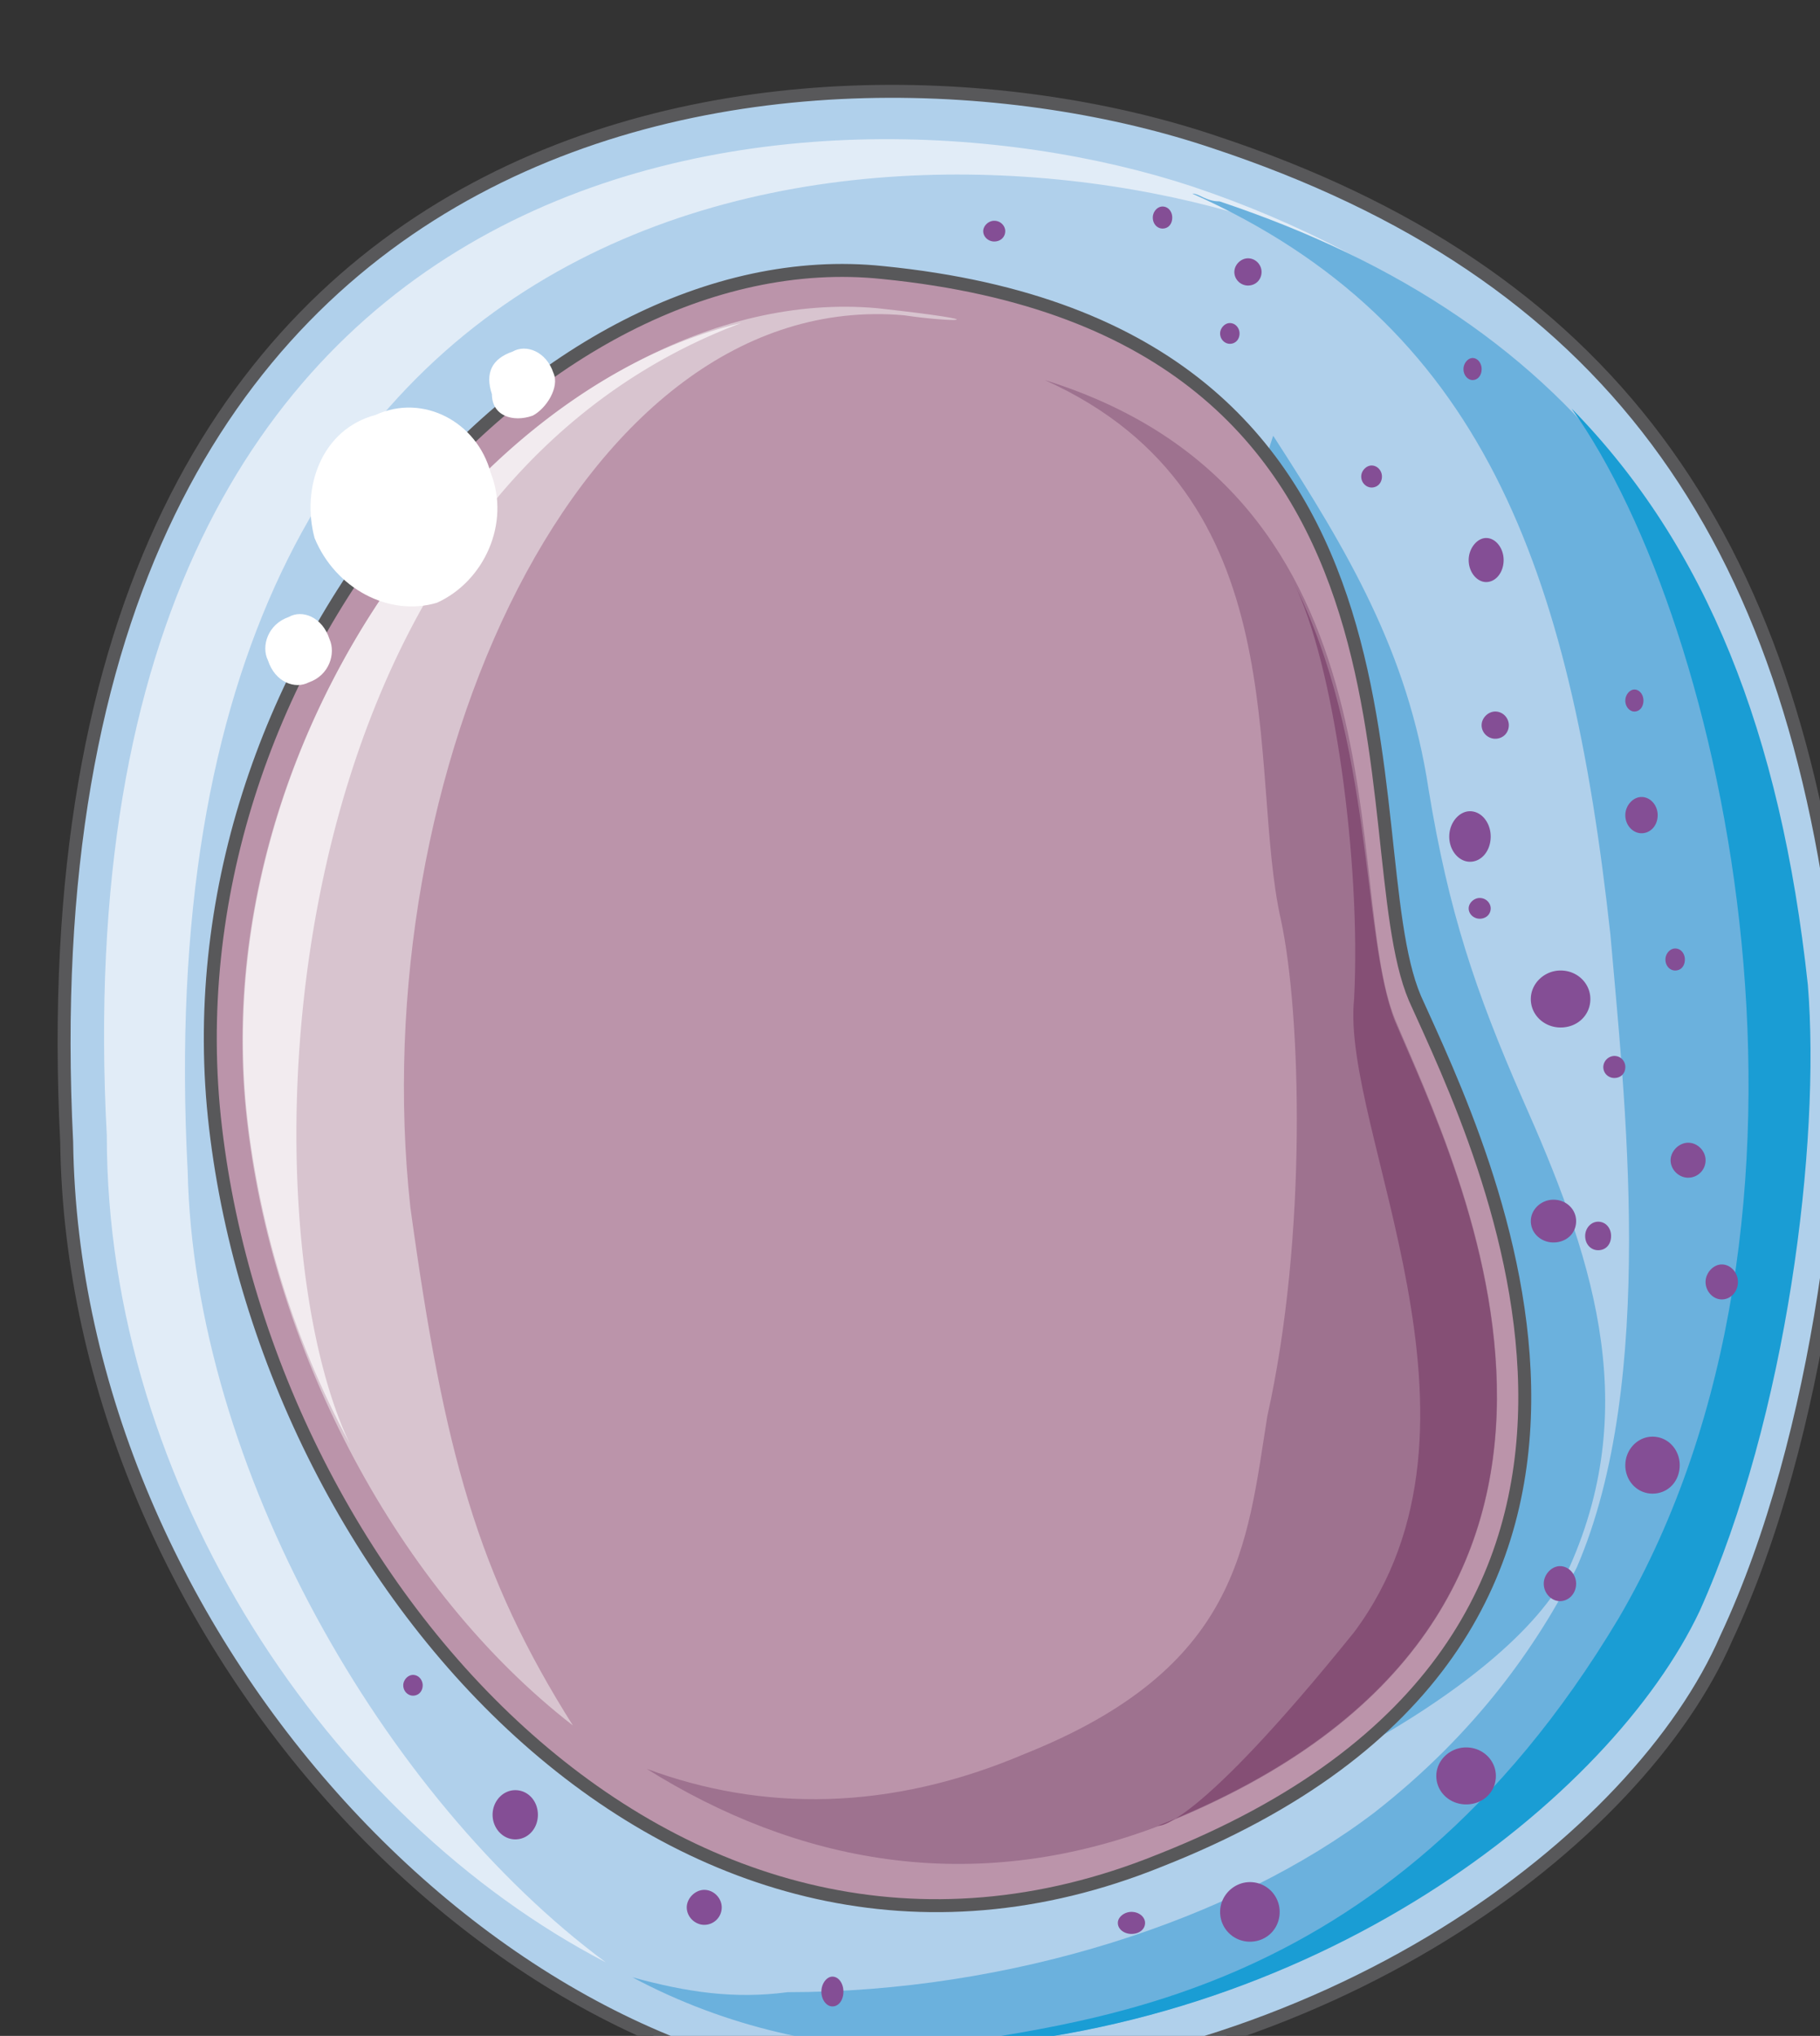 <svg xmlns="http://www.w3.org/2000/svg" version="1.0" viewBox="0 0 112.403 125.707"><rect x="0" y="0" width="112.403" height="125.707" fill="#333333" stroke="none"/><defs><clipPath clipPathUnits="userSpaceOnUse" id="a"><path d="M2.958 4.637H115.21v125.764H2.958z"/></clipPath></defs><path clip-path="url(#a)" d="M4.118 70.517c.4 30.622 27.063 59.044 52.488 58.605 25.424-.88 44.613-15.55 50.01-27.983 5.836-12.433 7.915-30.622 7.115-40.856C110.813 32.74 99.14 16.75 74.955 8.755 51.209.76.76 3.878 4.118 70.517z" fill="#b0d0eb" fill-rule="evenodd"/><path d="M78.632 26.904c4.598 7.115 8.315 13.352 9.595 21.826 1.239 7.556 2.878 12.433 5.796 19.109 4.157 9.354 7.475 18.669 2.918 28.902-3.757 7.996-21.627 16.47-29.542 17.35-9.114 1.32-4.957-7.995-13.312-12.433z" fill="#6bb1dd" fill-rule="evenodd"/><path clip-path="url(#a)" d="M11.593 72.356C8.235 8.875 55.326 6.196 78.233 13.752c3.757 1.319 9.594 4.877 12.472 6.636-4.557-3.518-10.394-6.636-17.07-8.875C50.73 3.958 3.238 7.076 6.596 70.118c0 21.746 13.752 42.174 30.821 51.049-13.751-10.194-25.424-30.622-25.824-48.81z" fill="#e1ecf7" fill-rule="evenodd"/><path d="M111.572 60.803c-2.918-25.744-13.751-40.855-36.258-48.37-.84 0-1.239-.48-1.679-.48 17.91 7.995 23.346 23.106 25.825 45.772.84 9.754 2.918 27.503-2.079 39.056-2.479 4.877-6.236 10.234-12.472 15.111-8.755 6.676-22.507 11.113-36.258 11.113-3.318.44-6.237 0-9.595-.919 5.837 3.118 12.113 4.437 17.95 4.437 24.145-.88 42.454-15.51 47.89-27.063 5.397-11.993 7.476-28.863 6.676-38.657z" fill="#6bb1dd" fill-rule="evenodd"/><path d="M54.527 16.83C33.3 14.59 9.954 41.215 13.312 69.638c3.318 28.383 28.703 57.205 58.285 45.252 34.938-13.751 19.987-43.933 15.79-53.247-4.157-9.754 2.918-41.255-32.86-44.813z" fill="#bb94aa" fill-rule="evenodd"/><path d="M86.188 63.002c-3.358-7.995 1.239-32.42-21.667-39.536 15.83 7.115 12.472 23.985 14.591 33.34 1.24 5.756 1.64 19.508-.84 30.621-1.279 7.995-1.678 15.55-14.99 20.867-8.355 3.558-16.23 3.558-23.346.92 9.194 5.756 19.988 7.955 31.66 3.518 32.46-12.873 18.31-40.856 14.592-49.73z" fill="#9e728f" fill-rule="evenodd"/><path d="M71.517 112.732c32.54-12.873 18.389-40.816 14.63-49.69-2.078-5.317-1.278-17.31-6.275-27.104 2.518 4.917 4.197 17.35 3.757 25.745-.84 7.995 9.595 26.224 0 39.096-9.994 12.392-12.112 11.953-12.112 11.953z" fill="#854f75" fill-rule="evenodd"/><path d="M25.345 74.555C22.426 47.89 35.778 17.709 55.846 19.468c2.918.44 6.236.44-1.679-.44C34.1 17.23 11.953 43.014 15.311 69.678c1.679 13.791 9.194 28.423 20.068 36.857-5.877-9.314-7.956-16.87-10.034-31.98z" fill="#d8c4cf" fill-rule="evenodd"/><path d="M45.772 19.948c-17.07 3.997-33.34 26.664-30.421 49.73a55.75 55.75 0 0 0 6.276 19.508C14.95 75.434 16.19 31.06 45.772 19.948z" fill="#f2ebef" fill-rule="evenodd"/><path d="M57.045 126.523c24.186-.88 42.495-15.55 47.931-27.063 5.397-12.033 7.476-28.903 6.676-38.657-1.679-15.55-6.276-27.103-14.59-35.578 9.553 13.352 17.469 49.77 2.917 74.674-14.59 24.426-34.179 24.865-42.934 26.624z" fill="#1a9dd4" fill-rule="evenodd"/><path d="M89.506 51.649c0-.84.6-1.56 1.279-1.56.72 0 1.28.72 1.28 1.56 0 .88-.56 1.559-1.28 1.559-.68 0-1.28-.68-1.28-1.56zm5.037 10.034c0-.96.84-1.76 1.839-1.76 1.039 0 1.838.8 1.838 1.76 0 .999-.799 1.759-1.838 1.759-1 0-1.84-.76-1.84-1.76zm5.837 28.782c0-.96.759-1.759 1.678-1.759.96 0 1.68.8 1.68 1.76 0 .999-.72 1.758-1.68 1.758-.92 0-1.679-.76-1.679-1.759zm-11.674 19.189c0-.96.84-1.76 1.84-1.76 1.038 0 1.838.8 1.838 1.76 0 .999-.8 1.758-1.839 1.758-1 0-1.839-.76-1.839-1.758zm-13.352 8.394c0-.999.84-1.838 1.84-1.838 1.039 0 1.838.84 1.838 1.838 0 1.04-.8 1.84-1.839 1.84-1 0-1.839-.8-1.839-1.84zm-44.932-5.996c0-.84.64-1.519 1.399-1.519.8 0 1.399.68 1.399 1.52 0 .839-.6 1.518-1.4 1.518-.759 0-1.398-.68-1.398-1.519zm64.92-14.272c0-.559.48-1.079 1-1.079.56 0 .999.52.999 1.08 0 .6-.44 1.08-1 1.08-.52 0-.999-.48-.999-1.08zm9.994-18.628c0-.56.48-1.08 1-1.08.56 0 .999.52.999 1.08 0 .6-.44 1.08-1 1.08-.52 0-.999-.48-.999-1.08zM97.9 76.314c0-.48.36-.88.8-.88.48 0 .8.4.8.88 0 .52-.32.88-.8.88-.44 0-.8-.36-.8-.88zm-72.995 27.743c0-.32.28-.64.6-.64.36 0 .6.32.6.64 0 .36-.24.64-.6.64-.32 0-.6-.28-.6-.64zm17.509 13.712c0-.56.52-1.08 1.08-1.08.6 0 1.079.52 1.079 1.08 0 .6-.48 1.079-1.08 1.079-.559 0-1.079-.48-1.079-1.08zm8.316 5.196c0-.48.32-.919.679-.919.4 0 .68.44.68.92 0 .52-.28.919-.68.919-.36 0-.68-.4-.68-.92zm43.813-47.571c0-.72.64-1.319 1.399-1.319.8 0 1.399.6 1.399 1.32 0 .759-.6 1.319-1.4 1.319-.759 0-1.398-.56-1.398-1.32zm5.837-25.064c0-.6.479-1.12.999-1.12.56 0 .999.52.999 1.12 0 .64-.44 1.119-1 1.119-.52 0-.999-.48-.999-1.12zm-9.675-15.751c0-.72.52-1.36 1.08-1.36.599 0 1.079.64 1.079 1.36 0 .76-.48 1.36-1.08 1.36-.56 0-1.079-.6-1.079-1.36zm12.472 37.058c0-.56.52-1.08 1.08-1.08.6 0 1.08.52 1.08 1.08 0 .6-.48 1.079-1.08 1.079-.56 0-1.08-.48-1.08-1.08zM76.234 16.79c0-.44.4-.84.84-.84.479 0 .839.4.839.84 0 .48-.36.84-.84.84-.44 0-.84-.36-.84-.84zm7.835 12.632c0-.36.32-.68.64-.68.36 0 .64.32.64.68 0 .4-.28.68-.64.68-.32 0-.64-.28-.64-.68zm16.311 13.832c0-.36.279-.68.559-.68.32 0 .56.32.56.68 0 .4-.24.68-.56.68-.28 0-.56-.28-.56-.68zm2.478 15.99c0-.36.28-.68.6-.68.36 0 .599.32.599.68 0 .4-.24.68-.6.68-.32 0-.6-.28-.6-.68zM99.02 65.88a.7.7 0 0 1 .68-.68c.4 0 .68.32.68.68 0 .4-.28.68-.68.68-.36 0-.68-.28-.68-.68zm-8.315-9.794c0-.32.32-.64.68-.64.4 0 .68.32.68.64 0 .36-.28.64-.68.64-.36 0-.68-.28-.68-.64zM60.723 14.271c0-.32.32-.64.68-.64.4 0 .68.32.68.64 0 .36-.28.64-.68.64-.36 0-.68-.28-.68-.64zm10.474-.839c0-.36.28-.68.6-.68.36 0 .6.32.6.68 0 .4-.24.68-.6.68-.32 0-.6-.28-.6-.68zm4.157 7.156c0-.32.28-.64.6-.64.36 0 .6.32.6.64 0 .36-.24.64-.6.64-.32 0-.6-.28-.6-.64zm15.031 2.198c0-.36.28-.68.56-.68.32 0 .56.32.56.68 0 .4-.24.68-.56.68-.28 0-.56-.28-.56-.68zm1.12 21.987c0-.44.4-.84.839-.84.48 0 .84.4.84.84 0 .48-.36.84-.84.84-.44 0-.84-.36-.84-.84zm-22.467 73.955c0-.36.4-.68.84-.68.48 0 .84.32.84.68 0 .4-.36.68-.84.68-.44 0-.84-.28-.84-.68z" fill="#844e95" fill-rule="evenodd"/><path clip-path="url(#a)" d="M4.118 70.517c.4 30.622 27.063 59.044 52.488 58.605 25.424-.88 44.613-15.55 50.01-27.983 5.836-12.433 7.915-30.622 7.115-40.856C110.813 32.74 99.14 16.75 74.955 8.755 51.209.76.76 3.878 4.118 70.517" fill="none" stroke="#58585a" stroke-width=".8" stroke-linecap="round" stroke-linejoin="round"/><path d="M54.527 16.83C33.3 14.59 9.954 41.215 13.312 69.638c3.318 28.383 28.703 57.205 58.285 45.252 34.938-13.751 19.987-43.933 15.79-53.247-4.157-9.754 2.918-41.255-32.86-44.813" fill="none" stroke="#58585a" stroke-width=".8" stroke-linecap="round" stroke-linejoin="round"/><path d="M19.428 33.22c-.84-3.118.44-6.716 3.758-7.596 2.958-1.359 6.276.44 7.116 3.558 1.239 3.118-.4 6.716-3.318 8.035-2.959.88-6.277-.879-7.556-3.997zm10.954-8.875c-.44-1.319 0-2.198 1.279-2.638.84-.48 2.079 0 2.518 1.319.4.88-.44 2.199-1.279 2.638-1.24.44-2.518 0-2.518-1.319zM16.55 40.775c-.44-.88 0-2.238 1.28-2.678.839-.48 2.078 0 2.518 1.36.4.879 0 2.238-1.28 2.677-.839.44-2.078 0-2.518-1.359z" fill="#fff" fill-rule="evenodd"/></svg>
